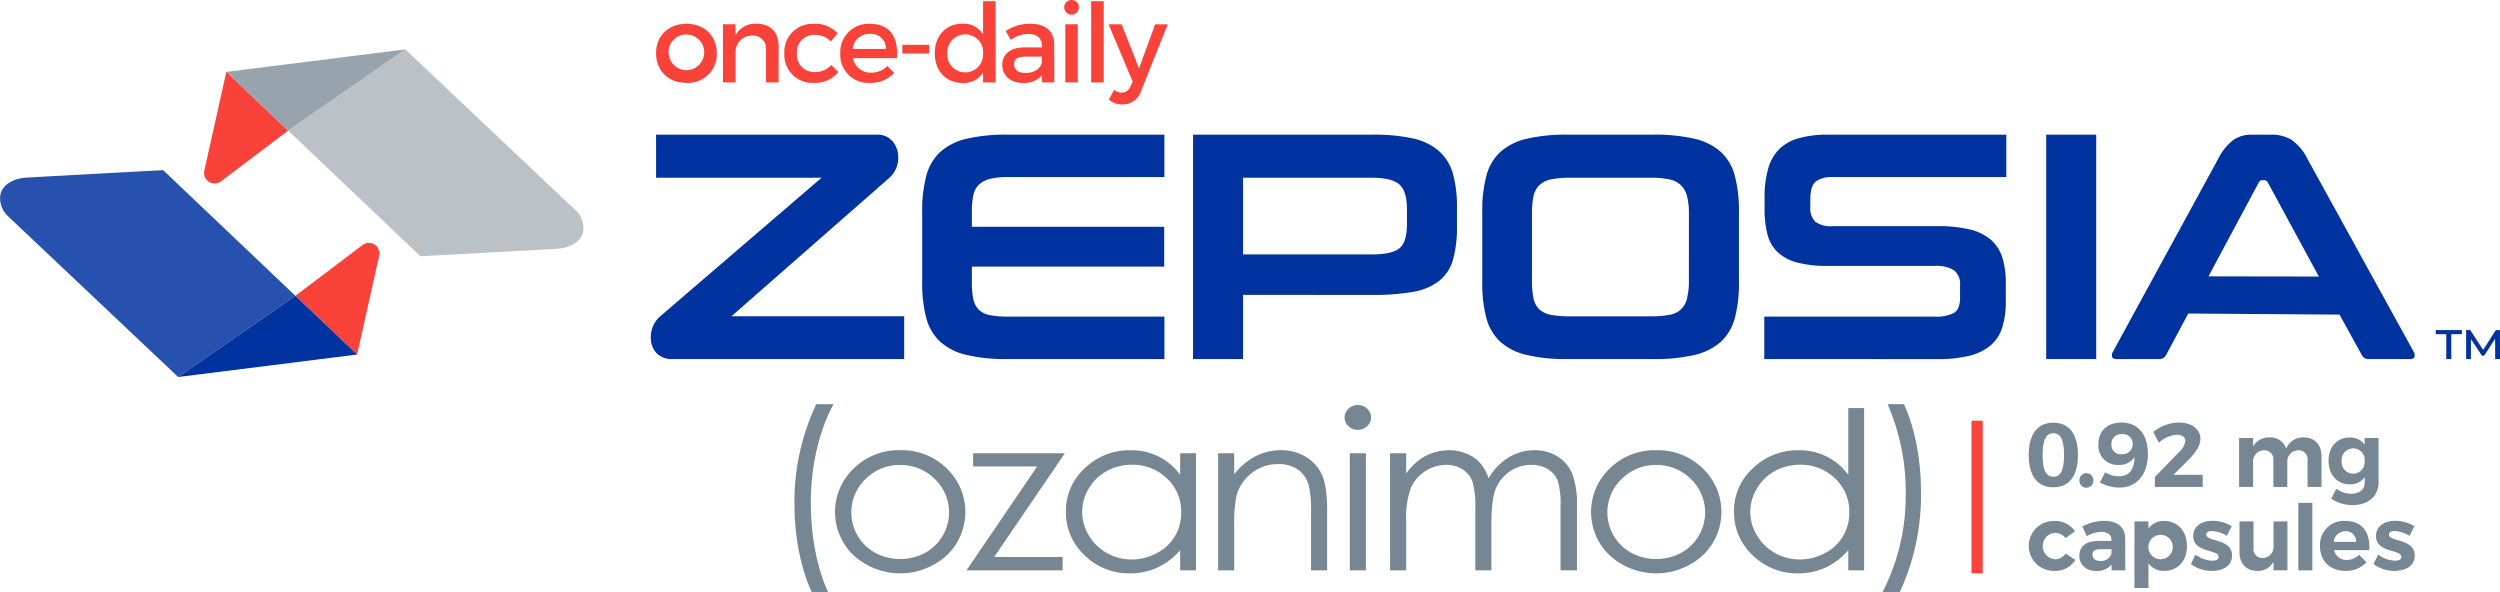 <svg xmlns="http://www.w3.org/2000/svg" viewBox="0 0 557 132"><path d="M230.892,182C228.51,176.922,227,169.829,227,162.254a50.712,50.712,0,0,1,4.865-22.195h3.843c-3.064,5.6-5.059,13.484-5.059,21.845,0,7.619,1.411,14.8,3.892,20.1Zm19.684-31.69a14.228,14.228,0,0,1,10.664,4.364,13.365,13.365,0,0,1-.219,18.978,15.421,15.421,0,0,1-20.916,0,13.338,13.338,0,0,1-.217-18.954A14.214,14.214,0,0,1,250.576,150.31Zm-.012,3.285a10.679,10.679,0,0,0-7.679,3.093,10.292,10.292,0,0,0,2.209,16.532,11.9,11.9,0,0,0,10.939,0,10.28,10.28,0,0,0,2.2-16.532A10.692,10.692,0,0,0,250.564,153.6Zm16.25-2.613h20.445L271.5,174.1h15.251v2.973H265.33l15.749-23.137H266.814Zm49.655,0v26.086h-3.53v-4.483a15.215,15.215,0,0,1-5.054,3.86,14.435,14.435,0,0,1-6.129,1.3,14.054,14.054,0,0,1-10.094-4.016,13.037,13.037,0,0,1-4.183-9.771,12.813,12.813,0,0,1,4.221-9.639,14.239,14.239,0,0,1,10.159-4,13.316,13.316,0,0,1,11.08,5.467v-4.795Zm-14.316,2.565a11.36,11.36,0,0,0-5.52,1.377,10.434,10.434,0,0,0-4.026,3.869,9.994,9.994,0,0,0,.013,10.537,10.621,10.621,0,0,0,4.051,3.916,11.13,11.13,0,0,0,5.457,1.4,11.768,11.768,0,0,0,5.571-1.389,10.078,10.078,0,0,0,4.051-3.76,10.2,10.2,0,0,0,1.419-5.341,10.045,10.045,0,0,0-3.182-7.568A10.905,10.905,0,0,0,302.153,153.547Zm19.248-2.565h3.582v4.675a14.709,14.709,0,0,1,4.76-4.016,12.327,12.327,0,0,1,5.68-1.331,10.363,10.363,0,0,1,5.54,1.487,9.027,9.027,0,0,1,3.57,4q1.152,2.517,1.152,7.84v13.427H342.1V164.624a28.811,28.811,0,0,0-.4-6.018,6.539,6.539,0,0,0-2.388-3.9,7.558,7.558,0,0,0-4.607-1.307,9.194,9.194,0,0,0-5.822,2.014A9.387,9.387,0,0,0,325.5,160.4a32.5,32.5,0,0,0-.512,7.1v9.567H321.4Zm31.113-10.742a2.945,2.945,0,0,1,2.089.815,2.6,2.6,0,0,1,.865,1.966,2.575,2.575,0,0,1-.865,1.942,2.941,2.941,0,0,1-2.089.815,2.9,2.9,0,0,1-2.064-.815,2.574,2.574,0,0,1-.867-1.942,2.6,2.6,0,0,1,.867-1.966A2.908,2.908,0,0,1,352.514,140.24Zm-1.779,10.742h3.582v26.086h-3.582Zm8.977,0h3.582v4.507a13.471,13.471,0,0,1,3.842-3.644,11.446,11.446,0,0,1,5.714-1.535,10.068,10.068,0,0,1,3.842.743,8.259,8.259,0,0,1,2.971,1.979,10.4,10.4,0,0,1,2,3.536,12.713,12.713,0,0,1,4.468-4.663,11.091,11.091,0,0,1,5.769-1.595,9.479,9.479,0,0,1,5.093,1.367,8.273,8.273,0,0,1,3.28,3.812,19.161,19.161,0,0,1,1.073,7.337v14.242h-3.66V162.826a17.469,17.469,0,0,0-.638-5.766,5.27,5.27,0,0,0-2.18-2.53,6.841,6.841,0,0,0-3.684-.959,8.551,8.551,0,0,0-7.908,5.275q-.993,2.4-.994,8.008v10.214H378.7V163.713a21.489,21.489,0,0,0-.627-6.413,5.43,5.43,0,0,0-2.187-2.71,6.641,6.641,0,0,0-3.711-1.019,8.647,8.647,0,0,0-7.843,5.179,19.179,19.179,0,0,0-1.036,7.265v11.053h-3.582Zm59.312-.672a14.226,14.226,0,0,1,10.663,4.364,13.366,13.366,0,0,1-.218,18.978,15.422,15.422,0,0,1-20.917,0,13.338,13.338,0,0,1-.217-18.954A14.217,14.217,0,0,1,419.024,150.31Zm-.013,3.285a10.681,10.681,0,0,0-7.679,3.093,10.293,10.293,0,0,0,2.21,16.532,11.9,11.9,0,0,0,10.938,0,10.28,10.28,0,0,0,2.2-16.532A10.692,10.692,0,0,0,419.011,153.6Zm46.317-12.683v36.156H461.8v-4.483a15.205,15.205,0,0,1-5.054,3.86,14.431,14.431,0,0,1-6.128,1.3,14.052,14.052,0,0,1-10.1-4.016,13.037,13.037,0,0,1-4.183-9.771,12.81,12.81,0,0,1,4.222-9.639,14.239,14.239,0,0,1,10.159-4,13.316,13.316,0,0,1,11.079,5.467V140.912Zm-14.316,12.635a11.367,11.367,0,0,0-5.521,1.377,10.434,10.434,0,0,0-4.026,3.869,10,10,0,0,0,.013,10.537,10.628,10.628,0,0,0,4.051,3.916,11.134,11.134,0,0,0,5.458,1.4,11.771,11.771,0,0,0,5.571-1.389,10.078,10.078,0,0,0,4.051-3.76,10.209,10.209,0,0,0,1.419-5.341,10.042,10.042,0,0,0-3.183-7.568A10.9,10.9,0,0,0,451.012,153.547Zm23.193-13.488c2.335,5.033,3.8,12.082,3.8,19.7A51.539,51.539,0,0,1,473.232,182h-3.843a46.769,46.769,0,0,0,5.206-21.847,48.657,48.657,0,0,0-4.038-20.094Zm38.758,11.313c0,4.641-1.945,7.193-5.471,7.193-3.547,0-5.492-2.552-5.492-7.193,0-4.62,1.945-7.193,5.492-7.193C511.018,144.179,512.963,146.752,512.963,151.372Zm-7.863,0c0,3.364.751,4.842,2.392,4.842,1.62,0,2.371-1.478,2.371-4.842,0-3.384-.751-4.842-2.371-4.842C505.851,146.53,505.1,147.988,505.1,151.372Zm11.307,5.674a1.561,1.561,0,1,1-3.12,0,1.561,1.561,0,1,1,3.12,0Zm5.64-.932c2.412,0,3.547-1.662,3.506-4.255a3.932,3.932,0,0,1-3.526,1.722,4.26,4.26,0,0,1-4.5-4.6c0-2.978,2.026-4.842,5.106-4.842,3.688,0,5.917,2.633,5.917,6.991,0,4.538-2.452,7.5-6.323,7.5a9.086,9.086,0,0,1-4.377-1.155l1.2-2.27A5.277,5.277,0,0,0,522.047,156.114ZM520.427,149a2.057,2.057,0,0,0,2.269,2.19,2.237,2.237,0,0,0,2.473-2.249,2.166,2.166,0,0,0-2.391-2.209A2.13,2.13,0,0,0,520.427,149Zm16.47-.708c0-.912-.709-1.438-1.945-1.438A6.574,6.574,0,0,0,531,148.637l-1.256-2.391a9.447,9.447,0,0,1,5.672-2.107c2.838,0,4.844,1.439,4.844,3.668,0,1.519-1.155,3.1-2.716,4.72l-3.3,3.263h6.526v2.694H530.11v-2.209l5.248-5.41A4.5,4.5,0,0,0,536.9,148.293Zm30.331,3.343v6.848h-3.1v-5.936a2,2,0,0,0-2.107-2.229,2.492,2.492,0,0,0-2.41,2.775v5.39h-3.1v-5.936a2,2,0,0,0-2.087-2.229,2.5,2.5,0,0,0-2.432,2.775v5.39h-3.12v-10.9h3.12v1.884a4.025,4.025,0,0,1,3.687-2.006,3.621,3.621,0,0,1,3.688,2.513,3.984,3.984,0,0,1,3.931-2.513C565.709,147.462,567.228,149.084,567.228,151.636Zm12.716-4.052v9.887c0,3.1-2.33,5.066-5.814,5.066a8.474,8.474,0,0,1-4.742-1.439l1.155-2.188A5.76,5.76,0,0,0,573.927,160c1.783,0,2.917-.952,2.917-2.432v-1.236a3.848,3.848,0,0,1-3.282,1.581c-2.816,0-4.761-2.107-4.761-5.268,0-3.08,1.9-5.167,4.68-5.167a3.922,3.922,0,0,1,3.363,1.58v-1.478Zm-3.1,5.146a2.573,2.573,0,0,0-2.553-2.836,2.609,2.609,0,0,0-2.573,2.836,2.574,2.574,0,1,0,5.126,0Zm-69.131,15.99a2.962,2.962,0,0,0,0,5.877,2.829,2.829,0,0,0,2.533-1.277l2.148,1.458a5.352,5.352,0,0,1-4.842,2.412,5.562,5.562,0,1,1,.039-11.124,5.429,5.429,0,0,1,4.722,2.29l-2.107,1.519A3.011,3.011,0,0,0,507.713,168.72Zm12.743,8.348v-1.277a4.192,4.192,0,0,1-3.425,1.419c-2.33,0-3.749-1.419-3.749-3.4,0-2.048,1.48-3.264,4.155-3.284h3v-.2c0-1.154-.77-1.823-2.27-1.823a6.917,6.917,0,0,0-3.242.952l-.972-2.148a10.218,10.218,0,0,1,4.923-1.255c2.917,0,4.6,1.458,4.62,3.91l.02,7.112Zm-.02-3.728v-.972h-2.451c-1.2,0-1.784.365-1.784,1.236,0,.83.648,1.377,1.7,1.377A2.413,2.413,0,0,0,520.436,173.34Zm16.814-1.662c0,3.3-2.006,5.512-5.065,5.512a4.126,4.126,0,0,1-3.506-1.7V181h-3.12V166.168h3.12v1.6a4.042,4.042,0,0,1,3.445-1.7C535.184,166.066,537.25,168.314,537.25,171.678Zm-3.161-.1A2.721,2.721,0,1,0,531.4,174.6,2.74,2.74,0,0,0,534.089,171.578Zm8.729-3.264c-.729,0-1.255.245-1.255.812,0,1.642,5.754.81,5.733,4.659,0,2.229-1.965,3.405-4.437,3.405a7.618,7.618,0,0,1-4.722-1.519l1.013-2.109a6.569,6.569,0,0,0,3.79,1.358c.79,0,1.378-.262,1.378-.851,0-1.742-5.653-.81-5.653-4.639,0-2.249,1.924-3.4,4.3-3.4a8.12,8.12,0,0,1,4.255,1.216l-1.074,2.127A7.37,7.37,0,0,0,542.818,168.314Zm16.821-2.146v10.9h-3.1v-1.925a3.864,3.864,0,0,1-3.646,2.047c-2.412,0-3.932-1.6-3.932-4.174v-6.848h3.12v5.956a1.975,1.975,0,0,0,2.048,2.209,2.492,2.492,0,0,0,2.41-2.775v-5.39Zm5.549-4.135v15.035h-3.12V162.033Zm12.669,10.538h-7.822a2.786,2.786,0,0,0,2.817,2.188,3.872,3.872,0,0,0,2.757-1.155l1.64,1.661a6.078,6.078,0,0,1-4.66,1.925c-3.486,0-5.693-2.228-5.693-5.531a5.311,5.311,0,0,1,5.613-5.593C576.338,166.066,578.12,168.6,577.857,172.571Zm-2.918-1.845a2.275,2.275,0,0,0-2.411-2.37,2.559,2.559,0,0,0-2.554,2.37Zm8.583-2.412c-.729,0-1.255.245-1.255.812,0,1.642,5.754.81,5.733,4.659,0,2.229-1.965,3.405-4.437,3.405a7.613,7.613,0,0,1-4.721-1.519l1.013-2.109a6.564,6.564,0,0,0,3.789,1.358c.791,0,1.378-.262,1.378-.851,0-1.742-5.652-.81-5.652-4.639,0-2.249,1.923-3.4,4.294-3.4a8.12,8.12,0,0,1,4.255,1.216l-1.074,2.127A7.363,7.363,0,0,0,583.522,168.314Z" transform="translate(-50 -50)" fill="#768692"/><rect x="439.25" y="93.74" width="2.5" height="34" fill="#f9423a"/><path d="M250.132,85.132a5.983,5.983,0,0,1-2.127,4.619l-35.043,30.718h38.49V130H199.839a4.632,4.632,0,0,1-3.593-1.356A5.044,5.044,0,0,1,195,125.088a6.107,6.107,0,0,1,2.273-4.766L233.049,89.6H196.173V80h49.12a4.4,4.4,0,0,1,3.592,1.5A5.5,5.5,0,0,1,250.132,85.132ZM274.524,130a38.546,38.546,0,0,1-9.164-.916,13.253,13.253,0,0,1-5.865-2.933,11,11,0,0,1-3.116-5.278,30.068,30.068,0,0,1-.917-8.028V97.155a30.162,30.162,0,0,1,.917-7.991,11.012,11.012,0,0,1,3.116-5.315,13.274,13.274,0,0,1,5.865-2.933A38.6,38.6,0,0,1,274.524,80h34.9v9.457h-34.9a16.073,16.073,0,0,0-3.959.4,5.478,5.478,0,0,0-2.456,1.282,4.539,4.539,0,0,0-1.246,2.347,17.066,17.066,0,0,0-.33,3.665v3.373h42.851V109.4H266.533v3.519a17.489,17.489,0,0,0,.33,3.739A4.681,4.681,0,0,0,268.072,119a4.75,4.75,0,0,0,2.457,1.209,20.009,20.009,0,0,0,4,.33h34.9V130Zm52.43-14.3V130H315.811V80H355.84a40.009,40.009,0,0,1,8.944.843,13.12,13.12,0,0,1,5.792,2.786,10.549,10.549,0,0,1,3.116,5.022,26.488,26.488,0,0,1,.917,7.478v4.325a26.211,26.211,0,0,1-.881,7.405,9.325,9.325,0,0,1-3.042,4.692,12.836,12.836,0,0,1-5.755,2.456,49.013,49.013,0,0,1-9.091.7Zm36.511-19.135q0-4.031-1.723-5.5T355.547,89.6H326.954v17.082h28.739q4.4,0,6.085-1.356t1.687-5.315ZM399.311,130a38.546,38.546,0,0,1-9.164-.916,13.262,13.262,0,0,1-5.866-2.933,11.01,11.01,0,0,1-3.115-5.278,30.068,30.068,0,0,1-.917-8.028V97.155a30.162,30.162,0,0,1,.917-7.991,11.018,11.018,0,0,1,3.115-5.315,13.283,13.283,0,0,1,5.866-2.933A38.6,38.6,0,0,1,399.311,80H418.3a39,39,0,0,1,9.238.916,13.285,13.285,0,0,1,5.865,2.933,11.027,11.027,0,0,1,3.116,5.315,30.249,30.249,0,0,1,.916,7.991v15.69a30.154,30.154,0,0,1-.916,8.028,11.02,11.02,0,0,1-3.116,5.278,13.264,13.264,0,0,1-5.865,2.933A38.948,38.948,0,0,1,418.3,130Zm26.98-32.332a15.7,15.7,0,0,0-.4-3.885,5.373,5.373,0,0,0-1.357-2.493,5.169,5.169,0,0,0-2.6-1.319,19.129,19.129,0,0,0-4.068-.367H399.824a20.442,20.442,0,0,0-4.289.367,5.173,5.173,0,0,0-2.6,1.319,4.889,4.889,0,0,0-1.283,2.493,19.088,19.088,0,0,0-.329,3.885v14.737a20.1,20.1,0,0,0,.329,4,4.688,4.688,0,0,0,1.283,2.493,5.091,5.091,0,0,0,2.6,1.246,22.62,22.62,0,0,0,4.289.33H417.86a21.161,21.161,0,0,0,4.068-.33,4.649,4.649,0,0,0,3.959-3.739,16.527,16.527,0,0,0,.4-4ZM443.08,130v-9.458h37.976a8.346,8.346,0,0,0,4.326-.843q1.32-.841,1.319-3.409v-2.712a3.9,3.9,0,0,0-1.319-3.336,7.171,7.171,0,0,0-4.253-.99H457.3a26.205,26.205,0,0,1-6.928-.769,9.942,9.942,0,0,1-4.363-2.347,8.367,8.367,0,0,1-2.236-3.959,22.34,22.34,0,0,1-.623-5.608V94.076a23.05,23.05,0,0,1,.807-6.525,9.917,9.917,0,0,1,2.492-4.362,10.089,10.089,0,0,1,4.4-2.419A23.808,23.808,0,0,1,457.3,80H497v9.457H458.329a5.915,5.915,0,0,0-3.776.99q-1.209.99-1.209,4v1.613a4.32,4.32,0,0,0,1.1,3.336,5.719,5.719,0,0,0,3.813.989h23.387a30.766,30.766,0,0,1,7.075.7,11.356,11.356,0,0,1,4.728,2.236,8.6,8.6,0,0,1,2.64,3.959,18.427,18.427,0,0,1,.806,5.792v3.959a19.319,19.319,0,0,1-.806,5.974,8.582,8.582,0,0,1-2.64,4,11.679,11.679,0,0,1-4.728,2.273,29.26,29.26,0,0,1-7.075.733Zm62.813,0V80h11.144v50Zm81.87-1.643L564.119,85.429a11.286,11.286,0,0,0-3.642-4.322A8.79,8.79,0,0,0,555.905,80h-4.214a7.207,7.207,0,0,0-4,1.107,12.06,12.06,0,0,0-3.5,4.322l-23.428,42.928a1.474,1.474,0,0,0-.179,1.179c.118.31.488.464,1.107.464h9.286a1.723,1.723,0,0,0,1.643-.929l4.928-9.214,33.708.237.539.99,4.4,7.987a1.634,1.634,0,0,0,1.643.929h9.071c.572,0,.916-.154,1.036-.464A1.489,1.489,0,0,0,587.763,128.357Zm-45.715-16.785,11.215-20.929a.873.873,0,0,1,.785-.5h.429a.875.875,0,0,1,.786.5l10.637,19.6.746,1.371Zm50.634,11.969h5.82v.918h-2.35V130h-1.121v-5.541h-2.349ZM605.927,130l-.016-4.529-2.429,3.766h-.513l-2.444-3.688V130h-1.073v-6.459h.918l2.879,4.42,2.817-4.42h.918L607,130Z" transform="translate(-50 -50)" fill="#0032a0"/><path d="M129.57,128.987l-13.765-13.079L130.763,104.6a2.351,2.351,0,0,1,3.718,2.373Z" transform="translate(-50 -50)" fill="#f9423a"/><path d="M51.634,98.033,89.7,134l26.11-18.092-29.468-28c-2.25.123-27.154,1.456-30.614,1.679-2.261.147-5.13,1.276-5.638,3.783A5.425,5.425,0,0,0,51.634,98.033Z" transform="translate(-50 -50)" fill="#2651ae"/><polygon points="79.57 78.987 65.805 65.908 39.695 84 79.57 78.987" fill="#0032a0"/><path d="M100.43,66.013,114.2,79.092,99.237,90.4a2.351,2.351,0,0,1-3.718-2.373Z" transform="translate(-50 -50)" fill="#f9423a"/><path d="M178.366,96.967,140.305,61,114.2,79.092l29.468,28c2.25-.123,27.154-1.456,30.614-1.679,2.261-.147,5.129-1.276,5.638-3.783A5.425,5.425,0,0,0,178.366,96.967Z" transform="translate(-50 -50)" fill="#bac2c8"/><polygon points="50.43 16.013 64.195 29.092 90.305 11 50.43 16.013" fill="#98a4ad"/><path d="M209.693,61.859a6.355,6.355,0,0,1-6.747,6.6c-4.02,0-6.773-2.679-6.773-6.6,0-3.9,2.753-6.553,6.773-6.553C206.941,55.306,209.693,57.961,209.693,61.859Zm-10.718.049a3.966,3.966,0,1,0,3.971-4.215A3.9,3.9,0,0,0,198.975,61.908Zm24.5-1.608v8.063h-2.8V61.079a2.887,2.887,0,0,0-3.118-3.142,3.63,3.63,0,0,0-3.68,3.532v6.894h-2.8V55.4h2.8v2.485a4.9,4.9,0,0,1,4.775-2.582C221.669,55.306,223.473,57.206,223.473,60.3Zm7.922-2.533a3.831,3.831,0,0,0-3.849,4.141,3.83,3.83,0,0,0,3.849,4.14,4.822,4.822,0,0,0,3.823-1.559l1.56,1.559a6.59,6.59,0,0,1-5.5,2.413,6.235,6.235,0,0,1-6.53-6.553,6.261,6.261,0,0,1,6.53-6.6,6.834,6.834,0,0,1,5.359,2.12l-1.535,1.8A4.889,4.889,0,0,0,231.4,57.767Zm18.44,5.188h-9.794a3.946,3.946,0,0,0,4.02,3.24,5.04,5.04,0,0,0,3.654-1.51l1.487,1.583a7.056,7.056,0,0,1-5.361,2.193,6.234,6.234,0,0,1-6.626-6.553,6.293,6.293,0,0,1,6.554-6.6C248.324,55.306,250.176,58.278,249.835,62.955ZM247.4,60.909a3.328,3.328,0,0,0-3.606-3.362,3.672,3.672,0,0,0-3.8,3.362Zm9.627-.925v1.924h-5.992V59.984Zm14.807-9.717v18.1h-2.8V66.146a5.025,5.025,0,0,1-4.555,2.339c-3.728,0-6.213-2.7-6.213-6.65,0-3.9,2.509-6.554,6.164-6.554a5.12,5.12,0,0,1,4.6,2.364V50.267Zm-2.8,11.664a3.946,3.946,0,0,0-3.971-4.262,3.991,3.991,0,0,0-4,4.262,3.989,3.989,0,1,0,7.966,0Zm13.116,6.432V66.78a5.256,5.256,0,0,1-4.287,1.7c-2.8,0-4.556-1.73-4.556-4.019,0-2.363,1.779-3.874,4.9-3.9h3.921v-.39c0-1.632-1.048-2.607-3.093-2.607a6.832,6.832,0,0,0-3.825,1.316l-1.145-1.949a9.5,9.5,0,0,1,5.579-1.632c3.338,0,5.213,1.705,5.238,4.555l.024,8.5Zm-.025-4.556V62.614h-3.508c-1.826,0-2.679.488-2.679,1.73,0,1.169.95,1.924,2.509,1.924C280.442,66.268,281.977,65.221,282.122,63.807Zm8.248-12.126A1.633,1.633,0,1,1,288.738,50,1.606,1.606,0,0,1,290.37,51.681Zm-.243,3.722v12.96H287.35V55.4Zm5.781-5.136v18.1h-2.8v-18.1Zm4.125,23.015a4.383,4.383,0,0,1-3-1.1l1.195-2.168a2.733,2.733,0,0,0,1.68.634,2.11,2.11,0,0,0,1.973-1.437l.47-1.034L297,55.416h2.9l3.872,9.818,3.606-9.818h2.8l-5.925,14.8A4.325,4.325,0,0,1,300.033,73.282Z" transform="translate(-50 -50)" fill="#f9423a"/></svg>